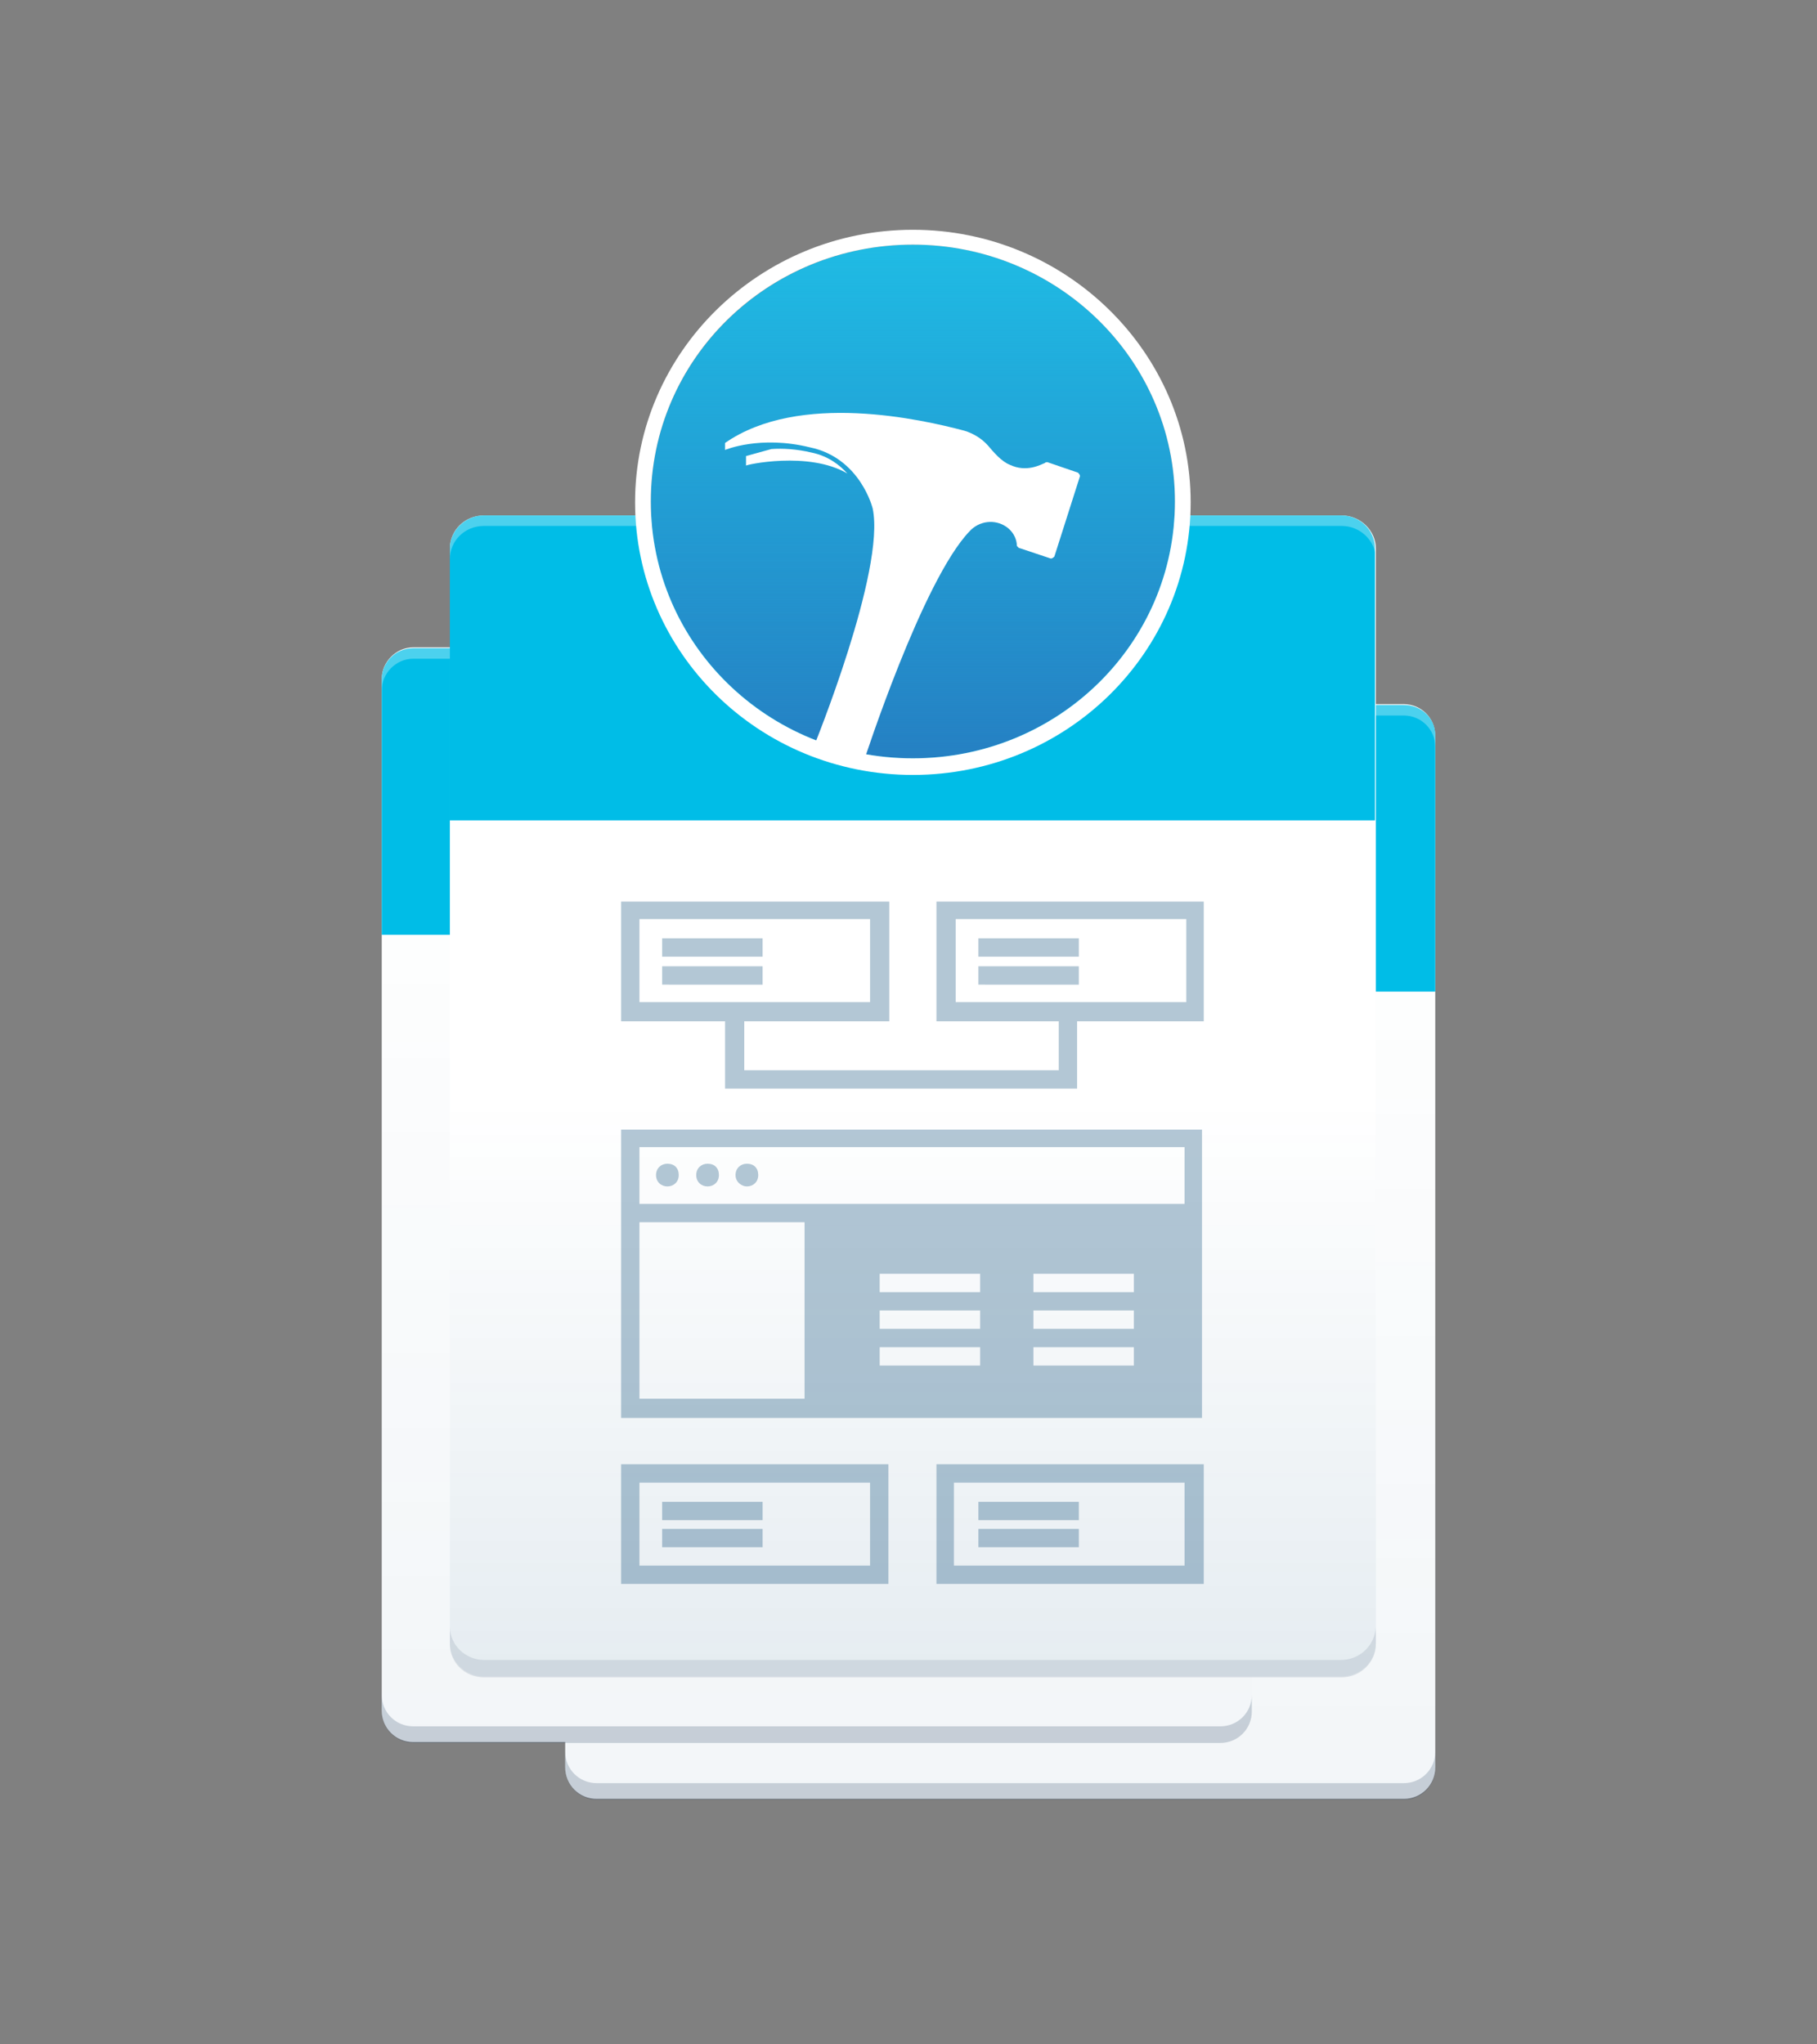 <svg version="1.1" id="Ebene_1" xmlns="http://www.w3.org/2000/svg" x="0" y="0" viewBox="0 0 208 234" xml:space="preserve">
  <rect x="0" y="0" width="208" height="234" fill="#808080" stroke="none"/>
  <style>
    .st1{fill:#fff}.st3{opacity:.2;fill:#173456;enable-background:new}.st4{fill:#00bde7}.st11,.st5{opacity:.3;fill:#fff;enable-background:new}.st11{fill:#004574}
  </style>
  <path fill="none" d="M0 0h208v234H0z"/>
  <path class="st1" d="M160.7 205.9H68.3c-2 0-3.6-1.6-3.6-3.6V84.2c0-1.9 1.6-3.6 3.6-3.6h92.4c2 0 3.6 1.6 3.6 3.6v118.1c0 2-1.6 3.6-3.6 3.6z"/>
  <linearGradient id="SVGID_1_" gradientUnits="userSpaceOnUse" x1="114.5" y1="-419.9" x2="114.5" y2="-294.6" gradientTransform="matrix(1 0 0 -1 0 -214)">
    <stop offset="0" stop-color="#004574"/>
    <stop offset=".862" stop-color="#004574" stop-opacity="0"/>
  </linearGradient>
  <path d="M160.7 205.9H68.3c-2 0-3.6-1.6-3.6-3.6V84.2c0-1.9 1.6-3.6 3.6-3.6h92.4c2 0 3.6 1.6 3.6 3.6v118.1c0 2-1.6 3.6-3.6 3.6z" opacity=".05" fill="url(#SVGID_1_)"/>
  <path class="st3" d="M160.7 204.1H68.3c-2 0-3.6-1.6-3.6-3.6v1.9c0 1.9 1.6 3.6 3.6 3.6h92.4c2 0 3.6-1.6 3.6-3.6v-1.9c0 2-1.6 3.6-3.6 3.6z"/>
  <path class="st4" d="M160.7 80.7H68.3c-2 0-3.6 1.6-3.6 3.6v29.2h99.6V84.2c0-2-1.6-3.5-3.6-3.5z"/>
  <path class="st5" d="M160.7 80.7H68.3c-2 0-3.6 1.6-3.6 3.6v1.2c0-1.9 1.6-3.6 3.6-3.6h92.4c2 0 3.6 1.6 3.6 3.6v-1.2c0-2.1-1.6-3.6-3.6-3.6z"/>
  <path class="st1" d="M139.7 199.4H47.3c-2 0-3.6-1.6-3.6-3.6V77.7c0-1.9 1.6-3.6 3.6-3.6h92.4c2 0 3.6 1.6 3.6 3.6v118.1c0 2-1.6 3.6-3.6 3.6z"/>
  <linearGradient id="SVGID_2_" gradientUnits="userSpaceOnUse" x1="93.5" y1="-413.4" x2="93.5" y2="-288.1" gradientTransform="matrix(1 0 0 -1 0 -214)">
    <stop offset="0" stop-color="#004574"/>
    <stop offset=".862" stop-color="#004574" stop-opacity="0"/>
  </linearGradient>
  <path d="M139.7 199.4H47.3c-2 0-3.6-1.6-3.6-3.6V77.7c0-1.9 1.6-3.6 3.6-3.6h92.4c2 0 3.6 1.6 3.6 3.6v118.1c0 2-1.6 3.6-3.6 3.6z" opacity=".05" fill="url(#SVGID_2_)"/>
  <path class="st3" d="M139.7 197.6H47.3c-2 0-3.6-1.6-3.6-3.6v1.9c0 1.9 1.6 3.6 3.6 3.6h92.4c2 0 3.6-1.6 3.6-3.6V194c0 2-1.6 3.6-3.6 3.6z"/>
  <path class="st4" d="M139.7 74.2H47.3c-2 0-3.6 1.6-3.6 3.6V107h99.6V77.7c0-2-1.6-3.5-3.6-3.5z"/>
  <path class="st5" d="M139.7 74.2H47.3c-2 0-3.6 1.6-3.6 3.6V79c0-1.9 1.6-3.6 3.6-3.6h92.4c2 0 3.6 1.6 3.6 3.6v-1.2c0-2.1-1.6-3.6-3.6-3.6z"/>
  <path class="st1" d="M153.5 191.9H55.4c-2.1 0-3.9-1.7-3.9-3.8V62.8c0-2.1 1.7-3.8 3.9-3.8h98.2c2.1 0 3.9 1.7 3.9 3.8v125.4c-.1 2.1-1.8 3.7-4 3.7z"/>
  <linearGradient id="SVGID_3_" gradientUnits="userSpaceOnUse" x1="104.5" y1="-405.9" x2="104.5" y2="-273" gradientTransform="matrix(1 0 0 -1 0 -214)">
    <stop offset="0" stop-color="#004574"/>
    <stop offset=".496" stop-color="#004574" stop-opacity="0"/>
  </linearGradient>
  <path d="M153.5 191.9H55.4c-2.1 0-3.9-1.7-3.9-3.8V62.8c0-2.1 1.7-3.8 3.9-3.8h98.2c2.1 0 3.9 1.7 3.9 3.8v125.4c-.1 2.1-1.8 3.7-4 3.7z" opacity=".1" fill="url(#SVGID_3_)"/>
  <path d="M153.5 190H55.4c-2.1 0-3.9-1.7-3.9-3.8v2c0 2.1 1.7 3.8 3.9 3.8h98.2c2.1 0 3.9-1.7 3.9-3.8v-2c-.1 2.1-1.8 3.8-4 3.8z" opacity=".11" fill="#173456"/>
  <path class="st4" d="M153.5 59H55.4c-2.1 0-3.9 1.7-3.9 3.8v31.1h105.9V62.8c0-2.1-1.7-3.8-3.9-3.8z"/>
  <path class="st5" d="M153.5 59H55.4c-2.1 0-3.9 1.7-3.9 3.8V64c0-2.1 1.7-3.8 3.9-3.8h98.2c2.1 0 3.9 1.7 3.9 3.8v-1.2c-.1-2.1-1.8-3.8-4-3.8z"/>
  <ellipse cx="104.5" cy="57.4" rx="30" ry="29.4" fill="#1fbbe4"/>
  <linearGradient id="SVGID_4_" gradientUnits="userSpaceOnUse" x1="104.5" y1="149.2" x2="104.5" y2="207.921" gradientTransform="matrix(1 0 0 -1 0 236)">
    <stop offset="0" stop-color="#2580c3"/>
    <stop offset="1" stop-color="#2580c3" stop-opacity="0"/>
  </linearGradient>
  <ellipse cx="104.5" cy="57.4" rx="30" ry="29.4" fill="url(#SVGID_4_)"/>
  <path class="st1" d="M104.5 28c16.5 0 30 13.1 30 29.4s-13.4 29.4-30 29.4-30-13.1-30-29.4S87.9 28 104.5 28m0-1.7c-17.5 0-31.8 14-31.8 31.2s14.2 31.2 31.8 31.2 31.8-14 31.8-31.2-14.3-31.2-31.8-31.2z"/>
  <path class="st1" d="M99.9 58.2c1.5 7.1-6.8 27.4-6.8 27.4l5.8 1.5s6.7-20.7 12.1-26.3c1.1-1.2 2.9-1.4 4.2-.5 1 .7 1.2 1.7 1.2 2.1 0 .2.2.2.2.3l3.6 1.2c.2.1.4-.1.5-.2l2.9-9.1c.1-.2-.1-.4-.2-.5l-3.5-1.2c-.1 0-.2 0-.3.1-.5.2-2.1 1.1-4 .2-1-.4-1.9-1.5-2.5-2.2-.7-.8-1.7-1.4-2.7-1.7-4.9-1.3-18.9-4.5-27.4 1.4v.8s4-1.7 9.7-.3c5.8 1.2 7.2 7 7.2 7z"/>
  <path class="st1" d="M97 54.2c-.9-1-2.2-2-4.1-2.4-1.7-.4-3.3-.5-4.6-.4l-2.9.8v1.1c-.1-.1 7.2-1.7 11.6.9 0 .1 0 .1 0 0z"/>
  <path class="st11" d="M137.6 129.3H71.1v33h66.5v-33zm-19.3 22.8V150h11.5v2.1h-11.5zm11.5 2.1v2.1h-11.5v-2.1h11.5zm-11.5-6.3v-2.1h11.5v2.1h-11.5zm-17.6 0v-2.1h11.5v2.1h-11.5zm11.5 2.1v2.1h-11.5V150h11.5zm-11.5 4.2h11.5v2.1h-11.5v-2.1zm34.9-22.9v6.5H73.2v-6.5h62.4zm-62.4 8.6h18.9v20.2H73.2v-20.2zM71.1 181.3h30.6v-13.7H71.1v13.7zm2.1-11.6h26.4v9.5H73.2v-9.5zM107.2 181.3h30.6v-13.7h-30.6v13.7zm2-11.6h26.4v9.5h-26.4v-9.5zM75.8 107.4h11.5v2.1H75.8zM75.8 110.6h11.5v2.1H75.8z"/>
  <path class="st11" d="M107.2 103.2v13.7h14v5.6h-36v-5.6h16.6v-13.7H71.1v13.7H83v7.7h40.3v-7.7h14.5v-13.7h-30.6zm-34 11.5v-9.5h26.4v9.5H73.2zm62.6 0h-26.4v-9.5h26.4v9.5z"/>
  <path class="st11" d="M112 107.4h11.5v2.1H112zM112 110.6h11.5v2.1H112zM75.8 171.9h11.5v2.1H75.8zM75.8 175h11.5v2.1H75.8zM112 171.9h11.5v2.1H112zM112 175h11.5v2.1H112zM76.4 135.8c.7 0 1.3-.5 1.3-1.3s-.5-1.3-1.3-1.3c-.7 0-1.3.5-1.3 1.3s.6 1.3 1.3 1.3zM81 135.8c.7 0 1.3-.5 1.3-1.3s-.5-1.3-1.3-1.3c-.7 0-1.3.5-1.3 1.3s.6 1.3 1.3 1.3zM85.5 135.8c.7 0 1.3-.5 1.3-1.3s-.5-1.3-1.3-1.3c-.7 0-1.3.5-1.3 1.3s.7 1.3 1.3 1.3z"/>
</svg>